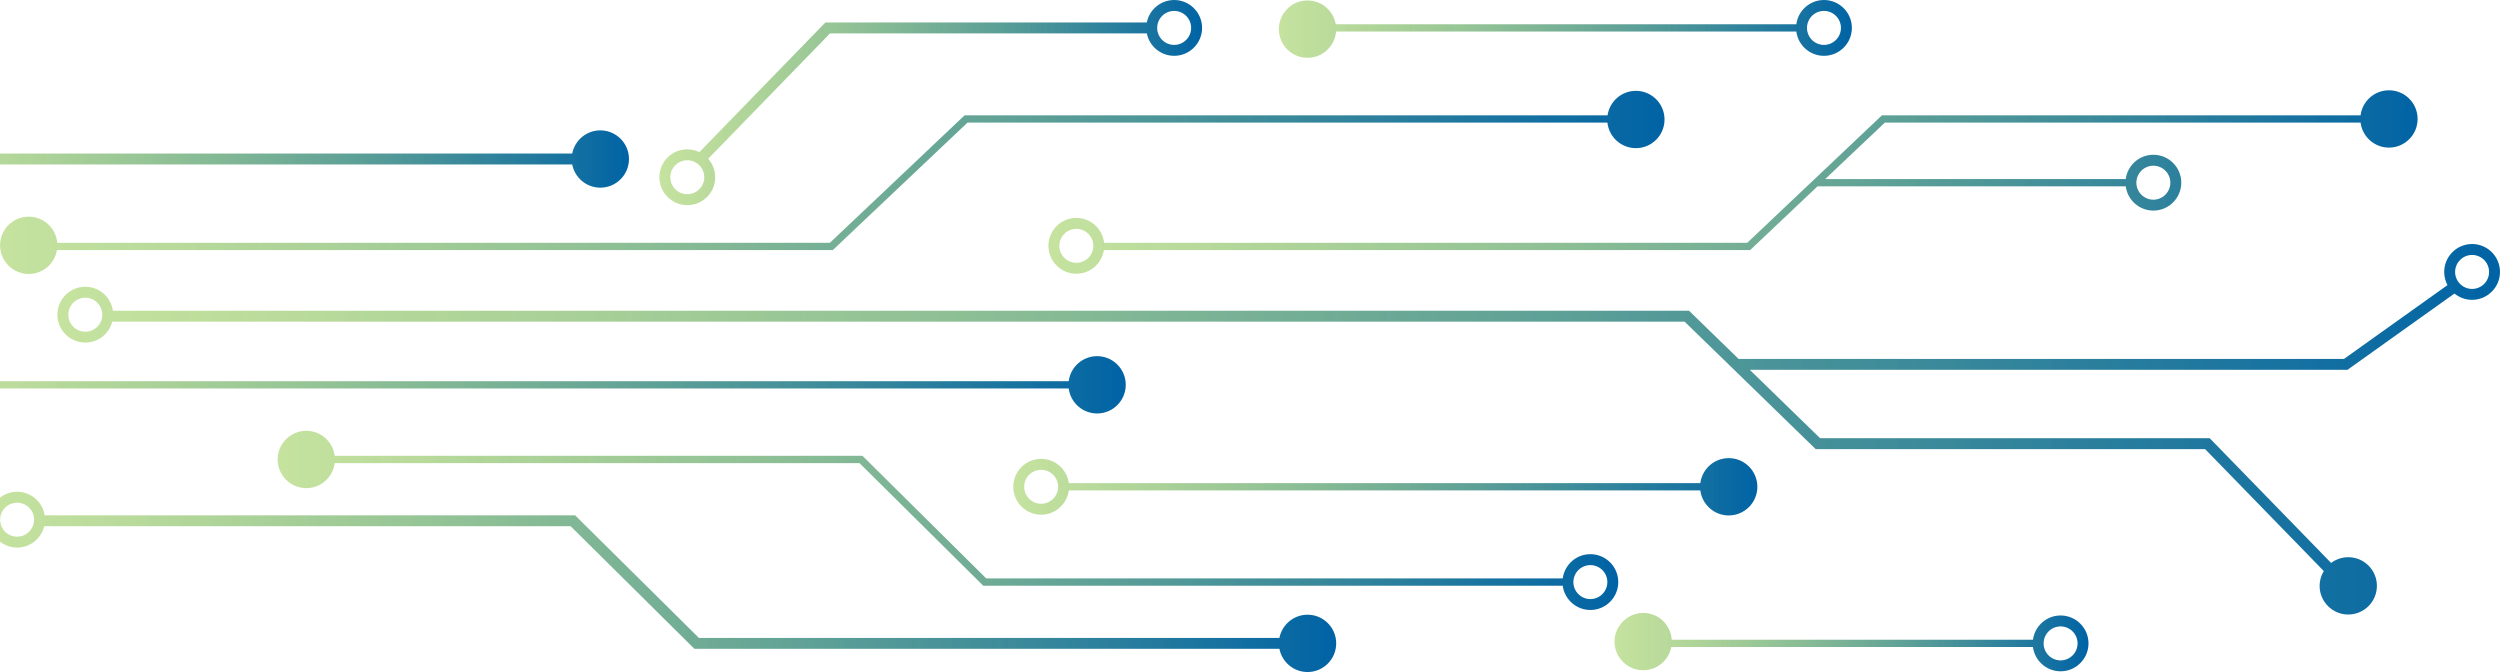 <svg width="465" height="125" viewBox="0 0 465 125" fill="none" xmlns="http://www.w3.org/2000/svg">
<g clip-path="url(#clip0_1545_2396)">
<path d="M127.836 38.16C130.7 38.16 133.026 35.83 133.026 32.968C133.026 31.651 132.528 30.451 131.719 29.534L154.386 6.208H213.304C213.778 8.586 215.881 10.384 218.396 10.384C221.257 10.384 223.586 8.054 223.586 5.192C223.586 2.33 221.257 0 218.396 0C215.881 0 213.778 1.798 213.304 4.176H153.526L130.087 28.294C129.404 27.962 128.642 27.773 127.833 27.773C124.972 27.773 122.643 30.103 122.643 32.965C122.643 35.827 124.972 38.157 127.833 38.157L127.836 38.16ZM218.393 2.032C220.137 2.032 221.552 3.451 221.552 5.192C221.552 6.933 220.133 8.352 218.393 8.352C216.653 8.352 215.234 6.933 215.234 5.192C215.234 3.451 216.653 2.032 218.393 2.032ZM127.836 29.805C129.58 29.805 130.995 31.224 130.995 32.965C130.995 34.706 129.576 36.125 127.836 36.125C126.096 36.125 124.677 34.706 124.677 32.965C124.677 31.224 126.096 29.805 127.836 29.805Z" fill="url(#paint0_linear_1545_2396)"/>
<path d="M383.27 114.478C380.636 114.478 378.463 116.449 378.128 118.992H310.938C310.762 116.208 308.456 114 305.626 114C302.795 114 300.297 116.388 300.297 119.331C300.297 122.274 302.684 124.662 305.626 124.662C308.222 124.662 310.379 122.806 310.856 120.347H378.128C378.463 122.891 380.636 124.862 383.27 124.862C386.134 124.862 388.46 122.532 388.46 119.67C388.46 116.808 386.131 114.478 383.27 114.478ZM383.27 122.833C381.527 122.833 380.111 121.414 380.111 119.673C380.111 117.932 381.53 116.513 383.27 116.513C385.01 116.513 386.429 117.932 386.429 119.673C386.429 121.414 385.01 122.833 383.27 122.833Z" fill="url(#paint1_linear_1545_2396)"/>
<path d="M295.809 103.074C293.175 103.074 291.002 105.045 290.666 107.588H183.442L160.421 84.784H62.253C61.918 82.16 59.683 80.131 56.971 80.131C54.029 80.131 51.643 82.519 51.643 85.462C51.643 88.405 54.029 90.793 56.971 90.793C59.683 90.793 61.918 88.764 62.253 86.139H159.865L182.887 108.943H290.666C291.002 111.487 293.175 113.458 295.809 113.458C298.673 113.458 300.999 111.128 300.999 108.266C300.999 105.404 298.67 103.074 295.809 103.074ZM295.809 111.429C294.066 111.429 292.65 110.01 292.65 108.269C292.65 106.528 294.069 105.109 295.809 105.109C297.549 105.109 298.968 106.528 298.968 108.269C298.968 110.01 297.549 111.429 295.809 111.429Z" fill="url(#paint2_linear_1545_2396)"/>
<path d="M459.811 45.385C456.947 45.385 454.621 47.715 454.621 50.577C454.621 51.464 454.844 52.297 455.237 53.029L435.987 66.756H323.373L314.168 57.801H20.998C20.643 55.281 18.48 53.337 15.866 53.337C13.002 53.337 10.676 55.667 10.676 58.529C10.676 61.391 13.005 63.721 15.866 63.721C18.276 63.721 20.304 62.065 20.887 59.83H313.341L337.717 83.538H410.151L432.222 106.213C431.734 107.019 431.447 107.961 431.447 108.97C431.447 111.913 433.833 114.301 436.776 114.301C439.718 114.301 442.104 111.913 442.104 108.97C442.104 106.027 439.718 103.639 436.776 103.639C435.577 103.639 434.477 104.039 433.586 104.706L411.005 81.506H338.537L325.458 68.785H436.633L456.53 54.597C457.424 55.329 458.565 55.769 459.807 55.769C462.668 55.769 464.998 53.439 464.998 50.577C464.998 47.715 462.668 45.385 459.807 45.385H459.811ZM15.866 61.696C14.122 61.696 12.707 60.277 12.707 58.536C12.707 56.795 14.126 55.376 15.866 55.376C17.606 55.376 19.025 56.795 19.025 58.536C19.025 60.277 17.606 61.696 15.866 61.696ZM459.811 53.74C458.067 53.74 456.652 52.321 456.652 50.58C456.652 48.839 458.071 47.42 459.811 47.42C461.551 47.42 462.97 48.839 462.97 50.58C462.97 52.321 461.551 53.74 459.811 53.74Z" fill="url(#paint3_linear_1545_2396)"/>
<path d="M193.655 85.35C190.791 85.35 188.465 87.68 188.465 90.542C188.465 93.404 190.794 95.734 193.655 95.734C196.289 95.734 198.462 93.763 198.798 91.219H316.26C316.595 93.844 318.829 95.873 321.541 95.873C324.483 95.873 326.87 93.485 326.87 90.542C326.87 87.599 324.483 85.211 321.541 85.211C318.829 85.211 316.595 87.24 316.26 89.865H198.798C198.462 87.321 196.289 85.35 193.655 85.35ZM193.655 93.705C191.911 93.705 190.496 92.286 190.496 90.545C190.496 88.804 191.915 87.385 193.655 87.385C195.395 87.385 196.814 88.804 196.814 90.545C196.814 92.286 195.395 93.705 193.655 93.705Z" fill="url(#paint4_linear_1545_2396)"/>
<path d="M304.274 27.556C307.216 27.556 309.603 25.169 309.603 22.226C309.603 19.282 307.216 16.895 304.274 16.895C301.596 16.895 299.382 18.876 299.006 21.45H179.414L154.361 45.158H10.648C10.407 42.435 8.125 40.298 5.343 40.298C2.4 40.298 0.014 42.686 0.014 45.629C0.014 48.572 2.4 50.96 5.343 50.96C7.983 50.96 10.17 49.036 10.594 46.513H154.903L179.956 22.805H298.979C299.267 25.477 301.528 27.556 304.274 27.556Z" fill="url(#paint5_linear_1545_2396)"/>
<path d="M243.201 114.338C240.605 114.338 238.448 116.194 237.971 118.653H129.995L106.973 95.849H8.305C7.912 93.37 5.769 91.467 3.182 91.467C0.318 91.467 -2.008 93.797 -2.008 96.659C-2.008 99.521 0.321 101.851 3.182 101.851C5.623 101.851 7.671 100.154 8.223 97.878H106.141L129.162 120.682H237.974C238.448 123.141 240.608 124.997 243.205 124.997C246.147 124.997 248.534 122.609 248.534 119.666C248.534 116.723 246.147 114.335 243.205 114.335L243.201 114.338ZM3.186 99.822C1.442 99.822 0.027 98.403 0.027 96.662C0.027 94.921 1.445 93.502 3.186 93.502C4.926 93.502 6.344 94.921 6.344 96.662C6.344 98.403 4.926 99.822 3.186 99.822Z" fill="url(#paint6_linear_1545_2396)"/>
<path d="M243.201 10.75C245.991 10.75 248.276 8.603 248.507 5.869H334.114C334.449 8.413 336.623 10.384 339.256 10.384C342.121 10.384 344.447 8.054 344.447 5.192C344.447 2.33 342.117 0 339.256 0C336.623 0 334.449 1.971 334.114 4.515H248.446C248.016 2.002 245.832 0.088 243.198 0.088C240.256 0.088 237.869 2.476 237.869 5.419C237.869 8.362 240.256 10.75 243.198 10.75H243.201ZM339.256 2.032C341 2.032 342.415 3.451 342.415 5.192C342.415 6.933 340.997 8.352 339.256 8.352C337.516 8.352 336.098 6.933 336.098 5.192C336.098 3.451 337.516 2.032 339.256 2.032Z" fill="url(#paint7_linear_1545_2396)"/>
<path d="M111.659 34.908C114.601 34.908 116.988 32.52 116.988 29.577C116.988 26.634 114.601 24.246 111.659 24.246C109.063 24.246 106.906 26.102 106.429 28.561H-16V30.593H106.432C106.906 33.052 109.066 34.908 111.663 34.908H111.659Z" fill="url(#paint8_linear_1545_2396)"/>
<path d="M204.061 76.906C207.003 76.906 209.39 74.518 209.39 71.575C209.39 68.632 207.003 66.244 204.061 66.244C201.35 66.244 199.115 68.273 198.78 70.898H-16V72.252H198.78C199.115 74.877 201.35 76.906 204.061 76.906Z" fill="url(#paint9_linear_1545_2396)"/>
<path d="M205.357 45.158C205.076 42.56 202.869 40.528 200.198 40.528C197.334 40.528 195.008 42.858 195.008 45.72C195.008 48.582 197.337 50.913 200.198 50.913C202.791 50.913 204.941 48.999 205.324 46.51H325.535L338.061 34.655H395.386C395.721 37.199 397.894 39.17 400.528 39.17C403.389 39.17 405.718 36.84 405.718 33.978C405.718 31.116 403.389 28.786 400.528 28.786C397.894 28.786 395.721 30.757 395.386 33.301H339.493L350.588 22.801H439.066C439.401 25.426 441.636 27.455 444.348 27.455C447.29 27.455 449.676 25.067 449.676 22.124C449.676 19.181 447.29 16.793 444.348 16.793C441.636 16.793 439.401 18.822 439.066 21.447H350.046L324.993 45.155H205.357V45.158ZM200.198 48.884C198.454 48.884 197.039 47.465 197.039 45.724C197.039 43.983 198.458 42.564 200.198 42.564C201.938 42.564 203.357 43.983 203.357 45.724C203.357 47.465 201.938 48.884 200.198 48.884ZM400.525 30.822C402.268 30.822 403.684 32.241 403.684 33.981C403.684 35.722 402.265 37.141 400.525 37.141C398.785 37.141 397.366 35.722 397.366 33.981C397.366 32.241 398.785 30.822 400.525 30.822Z" fill="url(#paint10_linear_1545_2396)"/>
</g>
<defs>
<linearGradient id="paint0_linear_1545_2396" x1="122.646" y1="19.078" x2="223.586" y2="19.078" gradientUnits="userSpaceOnUse">
<stop stop-color="#8DC63F" stop-opacity="0.5"/>
<stop offset="1" stop-color="#0063A5"/>
</linearGradient>
<linearGradient id="paint1_linear_1545_2396" x1="300.3" y1="119.433" x2="388.464" y2="119.433" gradientUnits="userSpaceOnUse">
<stop stop-color="#8DC63F" stop-opacity="0.5"/>
<stop offset="1" stop-color="#0063A5"/>
</linearGradient>
<linearGradient id="paint2_linear_1545_2396" x1="51.643" y1="96.798" x2="300.999" y2="96.798" gradientUnits="userSpaceOnUse">
<stop stop-color="#8DC63F" stop-opacity="0.5"/>
<stop offset="1" stop-color="#0063A5"/>
</linearGradient>
<linearGradient id="paint3_linear_1545_2396" x1="10.672" y1="79.846" x2="465.001" y2="79.846" gradientUnits="userSpaceOnUse">
<stop stop-color="#8DC63F" stop-opacity="0.5"/>
<stop offset="1" stop-color="#0063A5"/>
</linearGradient>
<linearGradient id="paint4_linear_1545_2396" x1="188.465" y1="90.542" x2="326.87" y2="90.542" gradientUnits="userSpaceOnUse">
<stop stop-color="#8DC63F" stop-opacity="0.5"/>
<stop offset="1" stop-color="#0063A5"/>
</linearGradient>
<linearGradient id="paint5_linear_1545_2396" x1="0.014" y1="33.927" x2="309.603" y2="33.927" gradientUnits="userSpaceOnUse">
<stop stop-color="#8DC63F" stop-opacity="0.5"/>
<stop offset="1" stop-color="#0063A5"/>
</linearGradient>
<linearGradient id="paint6_linear_1545_2396" x1="-2.008" y1="108.235" x2="248.53" y2="108.235" gradientUnits="userSpaceOnUse">
<stop stop-color="#8DC63F" stop-opacity="0.5"/>
<stop offset="1" stop-color="#0063A5"/>
</linearGradient>
<linearGradient id="paint7_linear_1545_2396" x1="237.873" y1="5.375" x2="344.45" y2="5.375" gradientUnits="userSpaceOnUse">
<stop stop-color="#8DC63F" stop-opacity="0.5"/>
<stop offset="1" stop-color="#0063A5"/>
</linearGradient>
<linearGradient id="paint8_linear_1545_2396" x1="-16" y1="29.577" x2="116.988" y2="29.577" gradientUnits="userSpaceOnUse">
<stop stop-color="#8DC63F" stop-opacity="0.5"/>
<stop offset="1" stop-color="#0063A5"/>
</linearGradient>
<linearGradient id="paint9_linear_1545_2396" x1="-16" y1="71.575" x2="209.39" y2="71.575" gradientUnits="userSpaceOnUse">
<stop stop-color="#8DC63F" stop-opacity="0.5"/>
<stop offset="1" stop-color="#0063A5"/>
</linearGradient>
<linearGradient id="paint10_linear_1545_2396" x1="195.008" y1="33.856" x2="449.676" y2="33.856" gradientUnits="userSpaceOnUse">
<stop stop-color="#8DC63F" stop-opacity="0.5"/>
<stop offset="1" stop-color="#0063A5"/>
</linearGradient>
<clipPath id="clip0_1545_2396">
<rect width="481" height="125" fill="white" transform="translate(-16)"/>
</clipPath>
</defs>
</svg>

